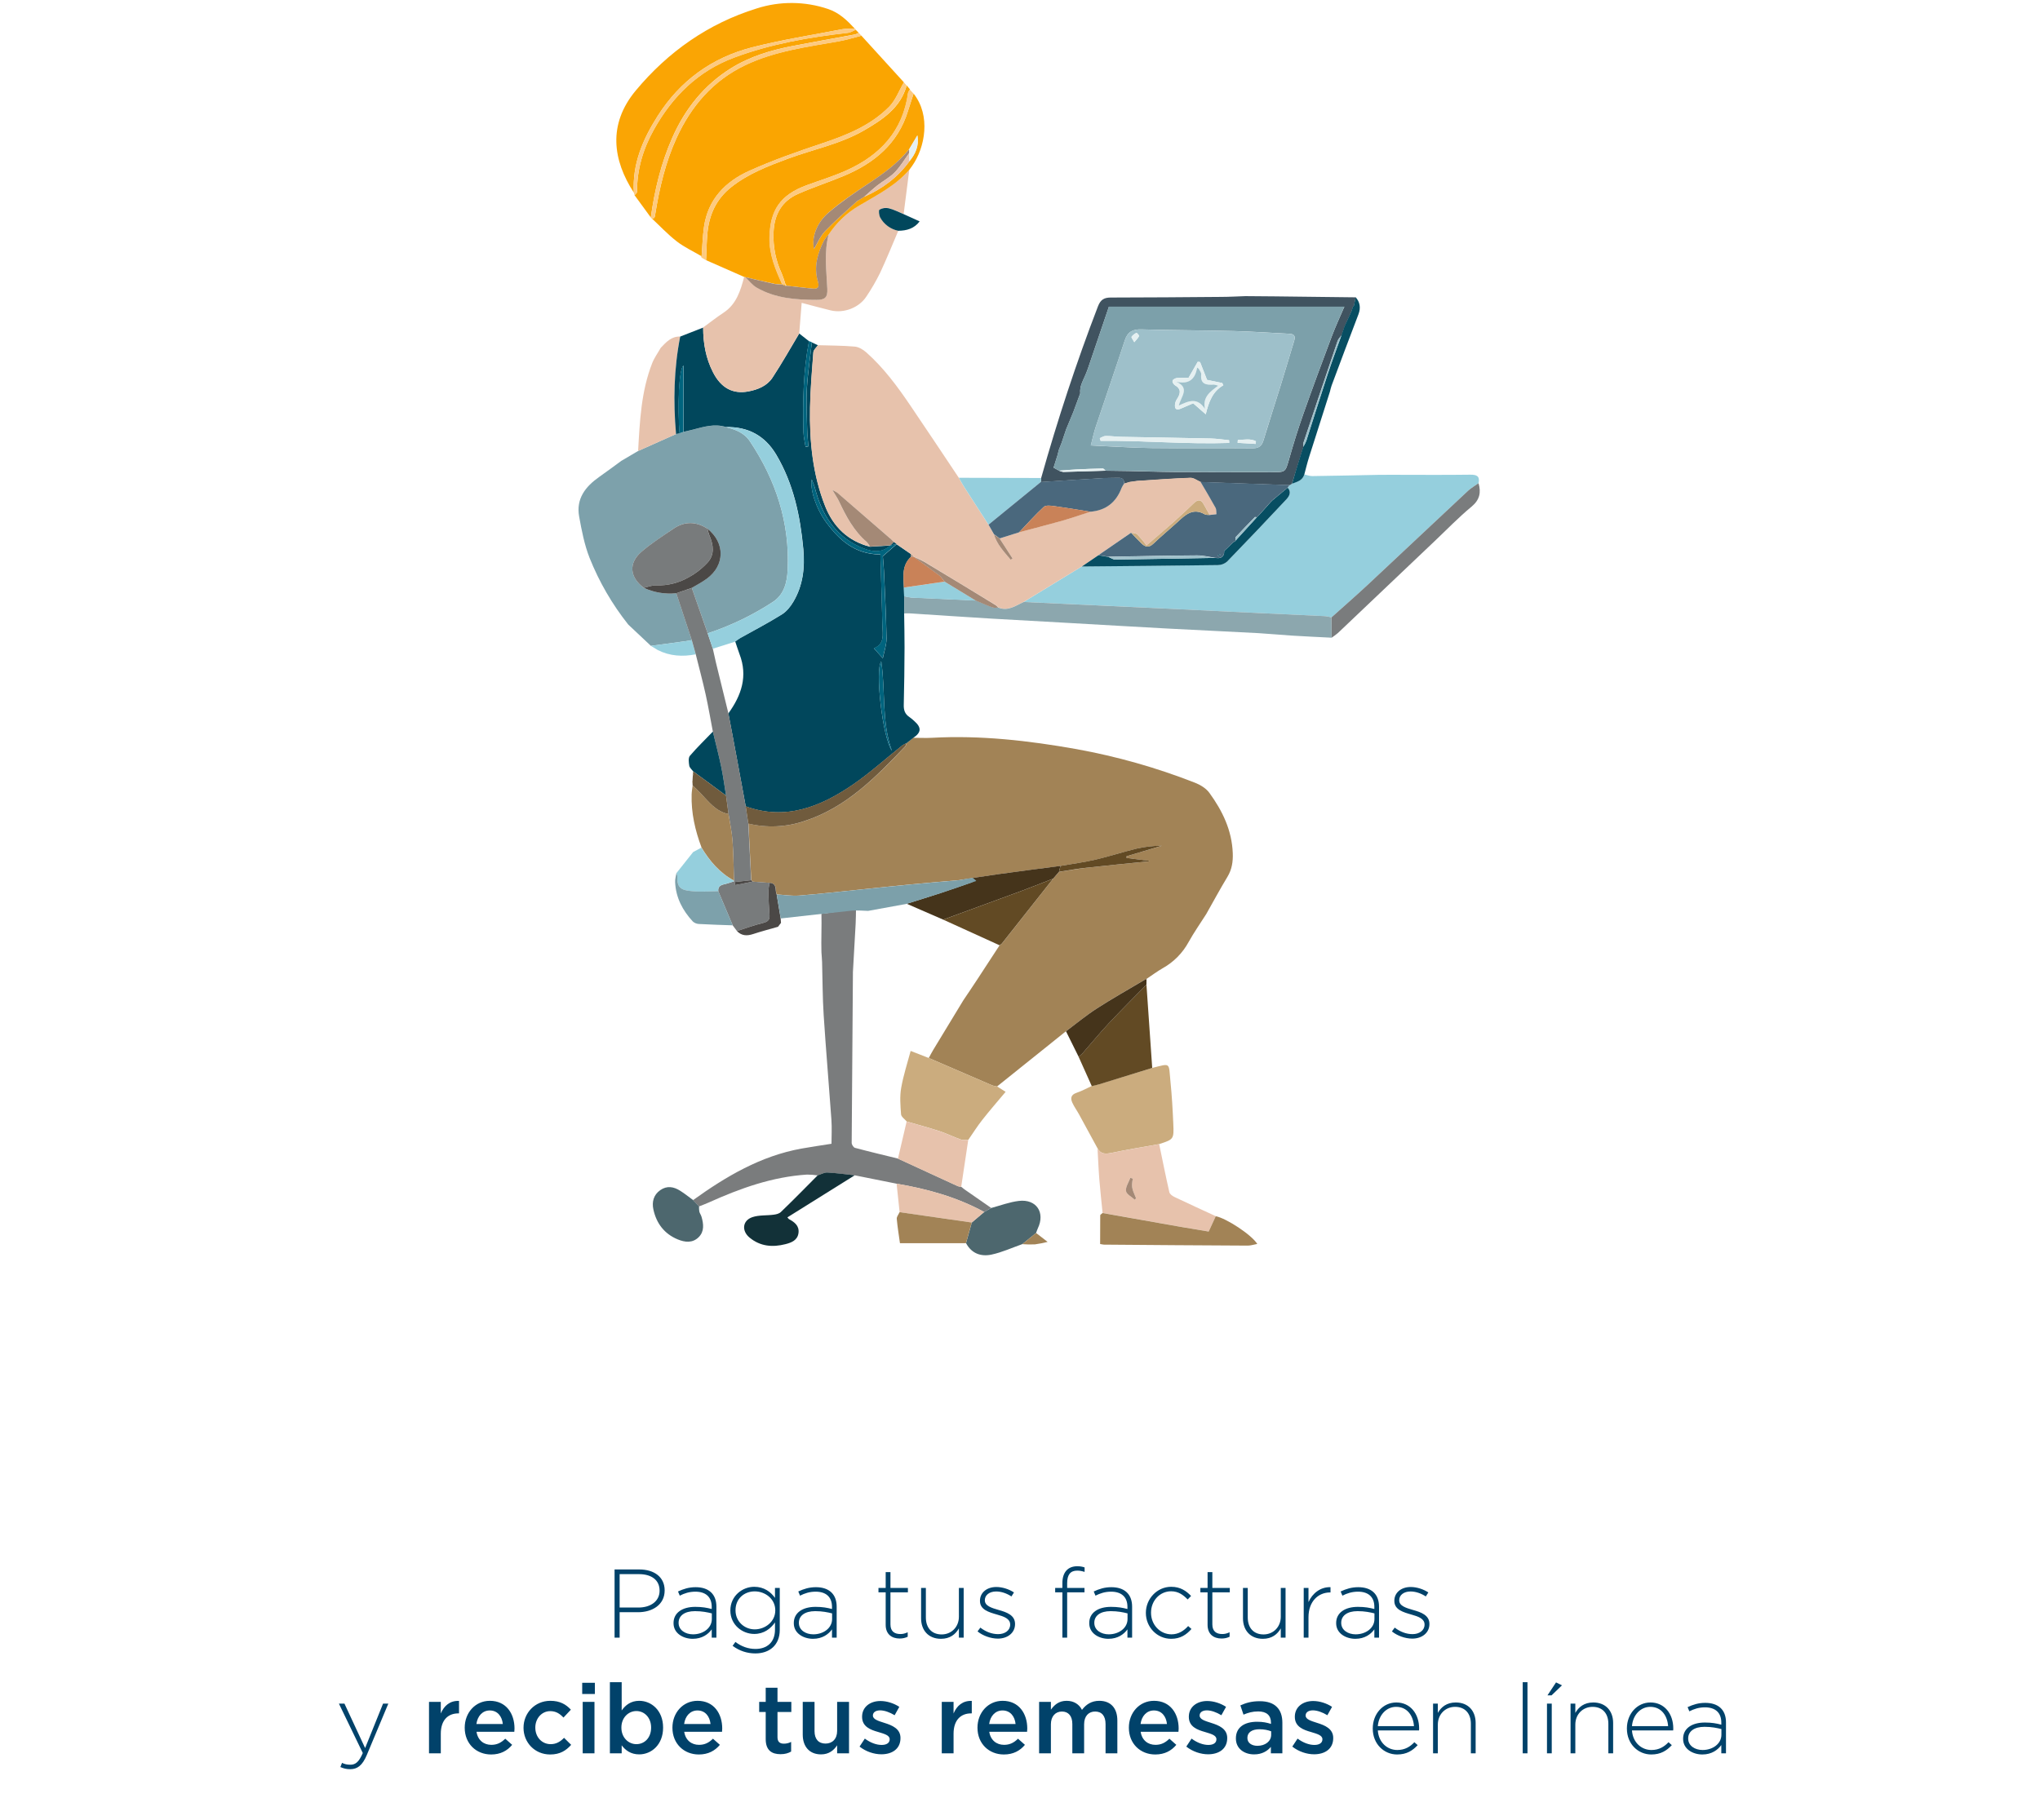 <svg width="335" height="299" viewBox="0 0 335 299" fill="none" xmlns="http://www.w3.org/2000/svg">
<path d="M149.966 121.191C150.983 121.191 152.022 121.246 153.045 121.191C161.033 120.75 168.911 121.655 176.755 123.046C183.402 124.249 189.918 126.095 196.209 128.561C197.104 128.909 198.064 129.488 198.616 130.259C200.751 133.195 202.301 136.396 202.44 140.145C202.49 141.536 202.307 142.789 201.575 144.01C200.355 146.026 199.244 148.094 198.085 150.141C197.114 151.668 196.069 153.157 195.192 154.732C194.214 156.534 192.745 158.023 190.957 159.026C190.03 159.554 189.161 160.207 188.268 160.803C188.158 160.842 188.052 160.889 187.951 160.944C185.339 162.5 182.682 163.995 180.127 165.638C178.362 166.778 176.737 168.136 175.042 169.395L163.733 178.462C163.468 178.429 163.208 178.372 162.956 178.291C159.475 176.8 155.997 175.298 152.521 173.789C152.752 173.35 152.984 172.904 153.239 172.477C154.89 169.747 156.542 167.026 158.192 164.314C158.94 163.2 159.697 162.091 160.429 160.968C161.67 159.079 162.899 157.181 164.141 155.285C164.274 155.21 164.398 155.118 164.51 155.014C167.323 151.459 170.132 147.903 172.937 144.345L173.911 143.219C175.465 142.987 177.015 142.698 178.575 142.523C181.95 142.147 185.331 141.827 188.709 141.486V141.402L185.001 140.922V140.658L190.807 138.925C189.421 138.931 188.042 139.087 186.692 139.388C184.419 139.936 182.192 140.676 179.918 141.207C178.018 141.648 176.076 141.903 174.153 142.238C170.813 142.68 167.471 143.105 164.137 143.568C161.912 143.874 159.695 144.234 157.476 144.573C154.76 144.805 152.045 145.037 149.339 145.297C146.819 145.529 144.297 145.81 141.776 146.066C138.266 146.422 134.757 146.825 131.238 147.106C130.017 147.199 128.797 146.99 127.562 146.919C127.231 146.251 127.709 145.088 126.403 145.025L123.618 144.821L123.372 144.583L122.908 135.284C125.945 136.014 129.128 135.873 132.09 134.877C139.006 132.639 143.859 127.631 148.68 122.585C148.78 122.426 148.849 122.251 148.884 122.066L149.966 121.191V121.191Z" fill="#A28356"/>
<path d="M228.415 77.989C232.752 77.989 237.088 78.034 241.433 77.972C242.536 77.958 243.04 78.223 242.808 79.364C242.221 79.787 241.578 80.145 241.053 80.635C235.561 85.773 230.083 90.942 224.577 96.08C222.634 97.892 220.635 99.638 218.649 101.414C218.316 101.32 217.976 101.253 217.632 101.21C212.604 100.968 207.574 100.732 202.541 100.502C199.356 100.354 196.168 100.199 192.981 100.038L178.118 99.343L168.098 98.879L177.658 93.041C185.097 92.974 192.539 92.917 199.98 92.809C200.544 92.805 201.089 92.604 201.516 92.236C204.791 88.863 208.031 85.456 211.237 82.016C211.715 81.502 212.122 80.818 211.469 80.088L211.78 79.667L212.187 79.435C213.001 79.126 213.896 78.927 214.199 77.934C214.632 78.027 215.065 78.208 215.496 78.202C219.115 78.156 222.73 78.074 226.348 77.999L228.415 77.989V77.989Z" fill="#95CFDD"/>
<path d="M103.173 102.595C100.533 99.274 98.391 95.582 96.818 91.64C95.97 89.48 95.519 87.138 95.104 84.842C94.575 81.929 96.131 79.936 98.383 78.349C99.603 77.486 100.824 76.591 102.028 75.704L104.788 74.077L111.016 71.295L111.578 71.171L112.223 70.955L113.671 70.607C115.485 70.143 117.286 69.541 119.183 70.162C120.737 70.536 122.2 71.065 123.14 72.481C127.411 78.876 129.714 85.869 129.344 93.613C129.25 95.635 128.782 97.665 126.915 98.875C123.587 101.052 119.991 102.785 116.216 104.034L113.6 96.564C114.413 96.066 115.29 95.624 116.063 95.059C119.061 92.86 119.09 89.142 116.155 86.831C114.324 85.643 112.459 85.578 110.642 86.815C108.826 88.052 106.981 89.221 105.327 90.643C103.173 92.498 103.411 94.831 105.724 96.56C107.39 97.331 109.233 97.636 111.057 97.443C111.905 100.012 112.756 102.581 113.608 105.152C113.238 105.213 112.867 105.282 112.495 105.333C110.626 105.588 108.755 105.84 106.885 106.086L103.173 102.595V102.595Z" fill="#7DA1AB"/>
<path d="M147.23 194.433L140.361 193.058C138.855 192.898 137.346 192.684 135.845 192.609C135.33 192.582 134.797 192.9 134.272 193.072C133.695 192.987 133.113 192.94 132.529 192.938C126.819 193.302 121.545 195.198 116.385 197.525C115.864 197.757 115.323 197.956 114.79 198.17C114.464 197.824 114.141 197.474 113.813 197.131C119.236 193.233 124.916 189.879 131.61 188.667C133.192 188.38 134.785 188.156 136.545 187.875C136.545 186.655 136.628 185.27 136.53 183.899C136.124 178.171 135.629 172.449 135.259 166.719C135.072 163.83 135.084 160.932 134.999 158.037C134.982 157.5 134.927 156.961 134.893 156.41C134.832 154.618 134.95 151.9 134.893 150.104C136.817 149.872 138.644 149.541 140.568 149.319C140.568 149.783 140.538 151.28 140.511 151.737C140.371 154.382 140.216 157.014 140.064 159.65C139.99 169.007 139.923 178.368 139.86 187.731C139.86 188.012 140.157 188.484 140.401 188.545C142.74 189.171 145.098 189.728 147.449 190.306L157.28 194.834C157.461 194.893 157.648 194.932 157.838 194.948H157.858L158.108 195.151L158.379 195.367L162.77 198.418L161.611 199.077C157.117 196.628 152.252 195.286 147.23 194.433V194.433Z" fill="#7A7C7D"/>
<path d="M212.165 79.455L211.776 79.695L197.165 79.181C196.602 78.949 196.03 78.485 195.475 78.503C192.572 78.605 189.678 78.829 186.769 79.01L185.508 79.187L184.601 79.461C184.625 78.792 184.332 78.465 183.636 78.493C182.941 78.522 182.174 78.493 181.448 78.528C177.943 78.731 174.436 78.965 170.929 79.187L170.97 78.534C173.659 68.992 176.737 59.582 180.3 50.329C180.728 49.22 181.307 48.879 182.387 48.874C188.419 48.86 194.448 48.826 200.479 48.769C201.827 48.769 203.176 48.687 204.525 48.643L209.368 48.683L222.636 48.84C222.537 49.318 222.433 49.796 222.333 50.264L222.154 50.435L222.173 50.418L221.941 51.13L220.781 53.681L220.317 55.083C220.086 55.394 219.774 55.676 219.656 56.024C217.767 61.584 215.897 67.159 214.048 72.751C214.014 72.966 214.014 73.188 214.048 73.404C213.969 73.636 213.89 73.868 213.816 74.099L212.889 77.102C212.645 77.881 212.403 78.666 212.165 79.455V79.455ZM173.907 73.827C173.824 74.142 173.742 74.457 173.661 74.775L173.671 74.75C173.454 75.448 173.234 76.129 173.016 76.815L173.926 77.319C174.145 77.421 174.381 77.49 174.621 77.523C176.928 77.466 179.237 77.391 181.537 77.319C182.827 77.338 184.114 77.35 185.402 77.374C187.869 77.423 190.339 77.515 192.806 77.529C198.178 77.559 203.546 77.553 208.918 77.564C211.127 77.564 211.072 77.564 211.691 75.413C212.386 72.972 213.135 70.532 213.981 68.133C215.492 63.839 217.073 59.572 218.674 55.319C219.302 53.64 220.065 52.011 220.761 50.386H182.099C181.041 53.5 180.064 56.415 179.064 59.336C178.801 60.103 178.557 60.878 178.234 61.618C177.817 62.582 177.274 63.498 177.394 64.608L176.206 67.83V67.812C175.817 68.74 175.429 69.673 175.044 70.613L175.057 70.597L174.349 72.704L174.361 72.682L173.897 73.861L173.907 73.827V73.827Z" fill="#405360"/>
<path d="M189.212 175.418C192.328 174.633 191.895 174.491 192.208 177.656C192.44 179.948 192.574 182.253 192.672 184.558C192.788 187.141 192.749 187.141 190.353 187.934C187.765 188.398 185.17 188.813 182.603 189.358C181.586 189.562 180.772 189.637 180.223 188.606C179.206 186.75 178.211 184.895 177.192 183.04C176.84 182.4 176.399 181.799 176.098 181.136C175.774 180.42 175.839 179.828 176.773 179.509C177.638 179.222 178.447 178.769 179.279 178.386C179.686 178.289 180.093 178.211 180.5 178.089C183.41 177.21 186.313 176.32 189.212 175.418V175.418Z" fill="#CBAC7E"/>
<path d="M152.533 173.793L162.97 178.294C163.222 178.378 163.482 178.435 163.747 178.465L165.138 179.344C163.857 180.876 162.549 182.373 161.322 183.935C160.494 184.985 159.78 186.124 159.016 187.222C158.609 187.222 158.18 187.32 157.826 187.192C156.632 186.771 155.484 186.203 154.284 185.8C152.504 185.219 150.694 184.739 148.896 184.216C148.57 183.823 147.999 183.449 147.968 183.036C147.859 181.596 147.736 180.107 147.989 178.697C148.345 176.647 149.006 174.647 149.543 172.627L152.533 173.793V173.793Z" fill="#CBAC7E"/>
<path d="M180.229 188.612C180.78 189.643 181.598 189.578 182.609 189.364C185.176 188.821 187.772 188.406 190.357 187.94C190.902 190.573 191.427 193.209 192.023 195.825C192.094 196.142 192.523 196.451 192.859 196.614C195.111 197.688 197.381 198.723 199.647 199.769L198.485 202.287C196.935 202.027 195.347 201.772 193.762 201.494C189.531 200.749 185.298 199.999 181.063 199.244C180.884 197.413 180.673 195.583 180.528 193.752C180.394 192.064 180.329 190.33 180.229 188.612V188.612ZM186.026 193.63L185.63 193.449C185.361 194.181 184.816 194.948 184.912 195.633C184.983 196.166 185.839 196.594 186.354 197.057L186.557 196.815C185.819 195.121 185.774 194.856 186.014 193.622L186.026 193.63V193.63Z" fill="#E7C2AC"/>
<path d="M189.212 175.418L180.508 178.107C180.101 178.231 179.694 178.311 179.287 178.404L177.123 173.581C177.339 173.421 177.542 173.246 177.733 173.057C179.175 171.411 180.561 169.709 182.056 168.11C184.09 165.945 186.191 163.858 188.266 161.739L189.212 175.418V175.418Z" fill="#624A24"/>
<path d="M181.063 199.252C185.296 200.005 189.529 200.755 193.762 201.502C195.345 201.78 196.933 202.037 198.485 202.295L199.645 199.777C201.374 200.1 205.534 202.828 206.463 204.329C205.9 204.431 205.395 204.606 204.891 204.604C197.007 204.565 189.122 204.512 181.236 204.443C181.041 204.423 180.85 204.39 180.658 204.345C180.658 202.769 180.658 201.197 180.675 199.626C180.693 199.504 180.933 199.376 181.063 199.252V199.252Z" fill="#A28356"/>
<path d="M111.017 71.293L104.788 74.077C105.065 69.183 105.285 64.273 107.107 59.635C107.455 58.752 108.037 57.965 108.501 57.135C109.389 56.208 110.244 55.233 111.69 55.28C110.663 60.575 110.539 65.924 111.017 71.293Z" fill="#E7C2AC"/>
<path d="M161.621 199.081C162.006 198.859 162.392 198.64 162.781 198.422C164.29 198.015 165.783 197.446 167.317 197.263C170.197 196.925 171.676 199.173 170.423 201.782C170.319 202.024 170.225 202.273 170.146 202.525L167.89 204.356C166.204 204.947 164.554 205.712 162.823 206.08C161.092 206.449 159.544 205.906 158.635 204.195C158.954 203.066 159.274 201.935 159.589 200.802L161.621 199.081V199.081Z" fill="#4D676E"/>
<path d="M148.884 184.222C150.682 184.747 152.492 185.227 154.272 185.809C155.474 186.203 156.619 186.771 157.813 187.2C158.167 187.328 158.605 187.229 159.003 187.231L157.844 194.96C157.655 194.946 157.467 194.907 157.286 194.846C154.003 193.341 150.726 191.834 147.456 190.324L148.884 184.222V184.222Z" fill="#E7C2AC"/>
<path d="M218.641 101.42C220.62 99.644 222.626 97.9 224.571 96.086C230.063 90.948 235.555 85.779 241.047 80.643C241.572 80.153 242.206 79.793 242.802 79.372C243.238 80.897 242.996 82.102 241.657 83.218C239.523 84.984 237.591 86.992 235.581 88.895C230.303 93.914 225.022 98.93 219.74 103.948C219.396 104.243 219.032 104.513 218.653 104.762C218.653 103.645 218.647 102.532 218.641 101.42Z" fill="#7A7C7D"/>
<path d="M134.275 193.062C134.8 192.901 135.332 192.582 135.847 192.598C137.358 192.676 138.864 192.889 140.363 193.05L129.301 199.966C129.373 200.061 129.45 200.153 129.533 200.238C130.461 200.737 131.281 201.337 131.124 202.535C130.967 203.733 129.964 204.117 128.984 204.366C126.869 204.905 124.857 204.75 123.085 203.283C121.759 202.181 121.911 200.489 123.549 199.931C124.639 199.561 125.892 199.685 127.064 199.524C127.471 199.474 127.949 199.358 128.223 199.091C130.272 197.126 132.267 195.078 134.275 193.062V193.062Z" fill="#123138"/>
<path d="M113.815 197.122C114.143 197.466 114.466 197.818 114.792 198.16C114.78 198.444 114.794 198.729 114.839 199.01C114.91 199.303 115.111 199.563 115.197 199.856C115.542 201.044 115.689 202.27 114.733 203.22C113.732 204.215 112.477 204.077 111.275 203.576C109.08 202.659 107.795 200.95 107.298 198.672C107.024 197.425 107.327 196.264 108.423 195.495C109.519 194.726 110.63 194.921 111.678 195.584C112.426 196.046 113.104 196.603 113.815 197.122V197.122Z" fill="#4D676E"/>
<path d="M123.596 144.813L126.378 145.017C126.27 145.495 126.201 145.983 126.175 146.473C126.199 147.732 126.268 148.991 126.364 150.248C126.425 151.029 126.161 151.387 125.347 151.587C123.882 151.945 122.461 152.474 121.021 152.933C120.791 152.624 120.559 152.315 120.325 152.006L117.953 146.394C117.876 145.674 118.283 145.393 118.919 145.255C119.46 145.137 119.985 144.939 120.518 144.777L120.63 144.888C120.667 145.061 120.73 145.387 120.734 145.387C121.692 145.214 122.642 145.008 123.596 144.813V144.813Z" fill="#787B7C"/>
<path d="M161.621 199.081L159.587 200.812L147.73 199.11L147.236 194.431C152.252 195.285 157.118 196.628 161.621 199.081Z" fill="#E7C2AC"/>
<path d="M147.724 199.11L159.581 200.812C159.262 201.943 158.942 203.074 158.625 204.205H147.787C147.596 202.838 147.38 201.524 147.262 200.202C147.236 199.854 147.561 199.484 147.724 199.11Z" fill="#A28356"/>
<path d="M188.264 161.739C186.189 163.859 184.094 165.941 182.06 168.11C180.565 169.709 179.179 171.411 177.737 173.057C177.546 173.246 177.343 173.421 177.127 173.582L175.052 169.399C176.739 168.14 178.364 166.782 180.138 165.642C182.688 163.995 185.349 162.506 187.963 160.95C188.064 160.895 188.17 160.848 188.278 160.807C188.268 161.123 188.264 161.43 188.264 161.739V161.739Z" fill="#45341B"/>
<path d="M120.51 144.768C119.977 144.931 119.454 145.129 118.913 145.246C118.274 145.387 117.87 145.668 117.945 146.388C116.553 146.402 115.162 146.528 113.795 146.402C112.168 146.251 111.084 146.056 111.242 143.961C111.216 143.778 111.155 143.601 111.061 143.442L113.824 139.962L115.178 139.23C116.531 141.467 118.193 143.404 120.514 144.655C120.506 144.691 120.504 144.73 120.51 144.768V144.768Z" fill="#95CFDD"/>
<path d="M111.07 143.434C111.163 143.593 111.224 143.77 111.251 143.953C111.084 146.056 112.166 146.251 113.803 146.394C115.176 146.52 116.57 146.394 117.953 146.379L120.323 151.996C118.466 151.928 116.633 151.88 114.79 151.774C114.414 151.762 114.054 151.617 113.773 151.367C112.087 149.542 110.976 147.431 110.866 144.896C110.834 144.412 111.002 143.92 111.07 143.434V143.434Z" fill="#7DA1AB"/>
<path d="M218.397 64.324C217.252 67.908 216.101 71.49 214.972 75.08C214.671 76.028 214.439 76.996 214.184 77.956C213.883 78.949 212.986 79.148 212.173 79.457C212.407 78.664 212.639 77.871 212.868 77.08L213.792 74.079C213.867 73.847 213.946 73.615 214.024 73.384C214.213 73.068 214.378 72.739 214.514 72.399C215.673 68.784 216.8 65.158 217.994 61.547C218.71 59.371 219.522 57.223 220.291 55.054L220.755 53.663L221.928 51.112C222.006 50.88 222.083 50.648 222.16 50.4L222.142 50.416L222.321 50.246C222.425 49.768 222.524 49.292 222.624 48.822C223.34 49.656 223.474 50.557 223.088 51.604C221.593 55.49 220.138 59.407 218.674 63.321C218.564 63.65 218.472 63.984 218.397 64.324Z" fill="#074E62"/>
<path d="M128.252 151.593L127.761 152.233C126.394 152.626 125.015 152.986 123.665 153.43C122.664 153.757 121.783 153.731 121.02 152.937C122.46 152.473 123.882 151.949 125.347 151.591C126.16 151.387 126.425 151.033 126.364 150.252C126.268 148.995 126.199 147.736 126.175 146.477C126.201 145.987 126.27 145.501 126.378 145.021C127.69 145.082 127.214 146.241 127.538 146.914C127.755 148.228 127.975 149.542 128.197 150.856L128.252 151.593Z" fill="#4B4846"/>
<path d="M114.249 107.481C112.101 107.9 110.016 107.78 108.029 106.786L106.869 106.09L112.479 105.335C112.851 105.285 113.222 105.215 113.592 105.154C113.816 105.927 114.035 106.702 114.249 107.481V107.481Z" fill="#95CFDD"/>
<path d="M167.88 204.368L170.138 202.527L172.036 203.995C171.348 204.17 170.651 204.305 169.947 204.402C169.257 204.431 168.568 204.419 167.88 204.368Z" fill="#A28356"/>
<path d="M158.112 195.159L157.862 194.956L158.112 195.159Z" fill="#E7C2AC"/>
<path d="M158.381 195.371L158.11 195.156L158.381 195.371Z" fill="#E7C2AC"/>
<path d="M111.017 71.293C110.539 65.924 110.663 60.575 111.698 55.286L115.469 53.809C115.469 56.385 115.901 58.86 117.097 61.177C118.398 63.713 120.329 64.793 122.916 64.297C124.46 64.002 125.955 63.392 126.84 62.06C128.4 59.694 129.791 57.214 131.246 54.782L132.853 56.047C131.901 60.984 131.813 65.975 131.942 70.975C131.962 71.789 132.173 72.602 132.287 73.394L132.751 73.325C132.678 72.368 132.562 71.415 132.548 70.459C132.499 68.221 132.377 65.984 132.507 63.772C132.653 61.254 133.044 58.75 133.321 56.246L134.323 56.71C134.061 57.096 133.599 57.469 133.571 57.871C133.339 60.886 133.083 63.923 133.026 66.956C132.92 72.493 133.457 77.975 135.515 83.17C136.852 86.54 139.258 88.883 142.861 89.811L146.245 89.593C144.594 91.088 142.765 90.549 141.117 89.797C136.982 87.889 134.895 84.347 133.807 80.09C133.713 79.732 133.542 79.394 133.296 78.745C133.005 80.489 134.041 83.615 135.725 85.877C137.865 88.753 140.432 91.066 144.575 91.082C144.691 95.053 144.824 98.924 144.911 102.797C144.946 104.221 145.318 105.811 143.505 106.493L144.976 108.132C145.208 106.987 145.586 105.937 145.586 104.878C145.525 101.188 145.328 97.502 145.165 93.814C145.123 92.866 145.019 91.922 144.974 91.373L147.242 89.4L149.583 91.013V91.487C148.058 92.911 148.363 94.742 148.434 96.54C148.448 97.018 148.461 97.492 148.475 97.964V100.811C148.497 102.654 148.548 104.499 148.54 106.342C148.521 109.497 148.495 112.648 148.412 115.803C148.389 116.659 148.615 117.292 149.319 117.766C149.6 117.965 149.868 118.185 150.12 118.421C151.355 119.509 151.31 120.304 149.97 121.203L148.863 122.078C148.621 122.182 148.387 122.308 148.168 122.452C145.46 124.608 142.879 126.956 140.031 128.904C134.72 132.531 129.035 134.834 122.458 132.458L121.053 124.853C120.589 122.302 120.091 119.739 119.609 117.184C121.755 114.224 122.837 111.071 121.439 107.443C121.175 106.761 120.976 106.051 120.73 105.356C120.996 105.15 121.273 104.959 121.557 104.782C123.854 103.521 126.183 102.3 128.406 100.917C129.179 100.435 129.83 99.617 130.3 98.816C131.856 96.172 132.196 93.281 131.927 90.224C131.421 84.748 130.316 79.474 127.477 74.683C125.62 71.555 122.837 70.064 119.21 70.147C117.31 69.537 115.5 70.129 113.698 70.593C113.216 70.717 112.729 70.825 112.247 70.939V60.038C111.466 60.674 111.263 66.954 111.603 71.17L111.017 71.293V71.293ZM146.463 123.323C144.74 118.592 145.446 113.582 144.714 108.645C143.676 109.963 144.895 121.075 146.463 123.323Z" fill="#01475C"/>
<path d="M149.571 90.991L147.23 89.38L146.788 89.036C146.668 88.894 146.54 88.757 146.404 88.629C143.436 86.052 140.464 83.485 137.491 80.924C137.23 80.757 136.958 80.609 136.677 80.478C137.141 81.266 137.491 81.758 137.743 82.293C138.921 84.781 140.184 87.201 142.332 89.03C142.535 89.256 142.708 89.506 142.844 89.776C139.242 88.849 136.836 86.522 135.503 83.157C133.445 77.962 132.908 72.489 133.013 66.944C133.07 63.913 133.321 60.884 133.559 57.859C133.587 57.452 134.049 57.08 134.311 56.7C136.333 56.763 138.363 56.757 140.373 56.932C141.03 56.991 141.74 57.426 142.254 57.88C145.131 60.432 147.395 63.508 149.534 66.671C152.197 70.591 154.815 74.541 157.447 78.475C157.734 78.975 158.002 79.492 158.314 79.974C159.644 82.049 160.978 84.118 162.317 86.178L163.212 87.761C163.706 89.449 164.896 90.639 165.96 91.918L166.271 91.715C165.567 90.631 164.861 89.54 164.154 88.446L167.359 87.429C169.696 86.803 172.038 86.209 174.369 85.541C175.947 85.09 177.501 84.545 179.068 84.04C181.618 83.837 183.294 82.5 184.189 80.127C184.303 79.882 184.44 79.651 184.596 79.431L185.504 79.156L186.765 78.981C189.665 78.8 192.562 78.575 195.471 78.473C196.026 78.453 196.598 78.91 197.161 79.15C197.987 80.56 198.831 81.961 199.62 83.393C199.781 83.684 199.724 84.089 199.767 84.451L198.654 84.577C198.329 83.996 197.999 83.418 197.68 82.83C197.216 81.988 196.707 82.004 196.052 82.647C194.926 83.741 193.772 84.811 192.594 85.859C191.258 87.049 189.887 88.198 188.292 89.571C187.822 88.942 187.314 88.342 186.773 87.775C186.541 87.559 186.1 87.572 185.756 87.49L180.394 91.172L177.668 93.029L168.108 98.865C166.794 99.475 165.557 100.421 163.962 99.794C163.84 99.65 163.704 99.518 163.556 99.402C159.64 97.016 155.72 94.636 151.792 92.262C151.225 91.957 150.641 91.68 150.045 91.434L149.571 90.991V90.991Z" fill="#E7C2AC"/>
<path d="M141.451 5.857L148.436 13.526C147.645 14.879 147.081 16.459 146.022 17.537C142.971 20.629 139.028 22.216 134.96 23.566C130.943 24.907 126.936 26.316 123.071 28.051C119.129 29.819 116.255 32.73 115.61 37.264C115.378 38.861 115.341 40.484 115.215 42.097C113.852 41.283 112.388 40.622 111.147 39.656C109.648 38.497 108.332 37.083 106.938 35.781C107.514 36.013 107.52 35.665 107.593 35.228C108.289 30.916 109.265 26.701 111.092 22.689C113.494 17.419 117.093 13.243 122.341 10.715C127.186 8.386 132.511 7.7 137.739 6.773C138.99 6.561 140.225 6.166 141.451 5.857V5.857Z" fill="#FAA501"/>
<path d="M131.246 54.764C129.785 57.205 128.398 59.676 126.84 62.042C125.957 63.382 124.46 63.992 122.916 64.279C120.331 64.775 118.398 63.695 117.097 61.159C115.907 58.84 115.469 56.367 115.469 53.791C116.578 52.978 117.654 52.129 118.799 51.377C120.941 49.973 121.6 47.75 122.206 45.478H122.304L122.395 45.513C123.016 46.096 123.555 46.825 124.273 47.237C127.312 48.989 130.684 49.253 134.098 49.241C135.489 49.241 135.928 48.834 135.859 47.447C135.725 44.457 135.298 41.467 136.081 38.497C137.373 36.534 139.11 34.901 141.148 33.731C144.044 32.016 147.065 30.476 149.321 27.887L148.393 35.149C147.58 34.817 146.792 34.4 145.952 34.189C145.438 34.077 144.901 34.16 144.445 34.42C144.274 34.528 144.37 35.348 144.573 35.728C144.878 36.282 145.299 36.762 145.808 37.136C146.316 37.51 146.9 37.769 147.521 37.895C146.524 40.214 145.582 42.573 144.506 44.866C143.855 46.176 143.121 47.443 142.307 48.657C141.109 50.539 138.583 51.515 136.384 50.978C134.895 50.618 133.418 50.207 131.647 49.745C131.498 51.456 131.372 53.11 131.246 54.764V54.764Z" fill="#E7C2AC"/>
<path d="M122.393 45.522L122.304 45.49H122.206L115.951 42.736C116.014 41.312 116.033 39.888 116.155 38.478C116.411 35.352 117.579 32.705 120.123 30.7C122.906 28.513 126.128 27.276 129.401 26.062C133.575 24.512 138.028 23.658 141.941 21.384C144.992 19.614 147.865 17.7 148.898 14.039L149.443 14.691C149.309 14.856 149.205 15.043 149.136 15.245C148.282 21.526 144.525 25.523 138.965 28.011C136.856 28.953 134.627 29.638 132.456 30.433C128.142 32.026 126.451 34.528 126.384 39.086C126.342 41.869 127.375 44.282 128.471 46.714C128.052 46.716 127.633 46.688 127.22 46.625C125.587 46.281 123.99 45.891 122.393 45.522V45.522Z" fill="#FAA501"/>
<path d="M104.09 31.65C100.632 26.323 99.774 20.44 104.402 14.873C109.713 8.498 116.311 3.86 124.248 1.392C128.071 0.162 132.188 0.192 135.991 1.48C137.846 2.108 139.138 3.372 140.397 4.734C139.702 4.751 138.99 4.669 138.31 4.8C133.361 5.754 128.37 6.537 123.494 7.78C116.903 9.474 111.684 13.257 107.988 19.075C105.535 22.927 103.812 26.963 104.09 31.65Z" fill="#FAA504"/>
<path d="M149.311 27.905C147.055 30.507 144.034 32.034 141.138 33.749C139.108 34.921 137.379 36.55 136.089 38.509C135.804 38.816 135.55 39.148 135.326 39.502C134.24 41.648 133.607 43.877 134.328 46.283C134.572 47.097 134.356 47.493 133.494 47.41C132.045 47.268 130.603 47.093 129.157 46.932L128.97 46.656C128.801 46.068 128.602 45.49 128.372 44.922C127.389 42.823 126.927 40.517 127.027 38.2C127.133 35.269 128.349 33.047 131.04 31.855C133.534 30.751 136.142 29.915 138.658 28.853C143.615 26.762 147.48 23.554 149.118 18.18C149.406 17.238 149.728 16.309 150.025 15.375C152.889 18.99 151.921 24.215 149.793 27.248C149.634 27.472 149.473 27.687 149.311 27.905ZM141.905 32.327C144.874 31.015 147.413 29.152 149.325 26.497C150.328 25.287 150.952 23.961 150.647 22.238L149.323 24.476C147.439 26.819 145.051 28.544 142.56 30.181C140.322 31.664 138.07 33.175 136.05 34.929C134.031 36.682 133.266 39.084 133.677 40.899C134.262 39.927 134.694 38.812 135.473 38C137.137 36.261 138.973 34.683 140.741 33.041L141.905 32.327V32.327Z" fill="#FAA504"/>
<path d="M106.875 35.724L104.204 32.063C104.349 31.88 104.611 31.695 104.611 31.507C104.589 27.83 105.604 24.449 107.394 21.251C110.445 15.808 114.652 11.655 120.559 9.454C126.588 7.202 132.881 6.109 139.256 5.385C139.687 5.337 140.092 5.054 140.507 4.883L141.022 5.393C140.828 5.503 140.625 5.593 140.411 5.658C137.047 6.286 133.685 6.878 130.312 7.525C126.691 8.209 123.179 9.252 120.03 11.217C115.624 13.971 112.522 17.844 110.408 22.608C108.553 26.819 107.5 31.202 106.875 35.724V35.724Z" fill="#FAA504"/>
<path d="M162.329 86.182C160.993 84.116 159.658 82.047 158.326 79.978C158.015 79.494 157.746 78.98 157.457 78.479L170.964 78.516L170.923 79.169L162.329 86.182V86.182Z" fill="#95CFDD"/>
<path d="M106.875 35.724C107.5 31.202 108.553 26.819 110.417 22.612C112.532 17.851 115.622 13.977 120.046 11.221C123.197 9.256 126.708 8.207 130.328 7.529C133.693 6.891 137.053 6.291 140.428 5.672C140.641 5.609 140.847 5.52 141.038 5.408L141.465 5.872C140.226 6.189 139.004 6.582 137.753 6.801C132.519 7.729 127.202 8.408 122.357 10.743C117.097 13.247 113.498 17.423 111.09 22.696C109.259 26.699 108.279 30.924 107.589 35.234C107.518 35.673 107.51 36.017 106.936 35.789L106.881 35.777L106.875 35.724Z" fill="#FDCA80"/>
<path d="M148.877 14.045C147.838 17.706 144.958 19.612 141.919 21.39C138.007 23.67 133.579 24.524 129.378 26.068C126.124 27.289 122.9 28.509 120.115 30.708C117.562 32.714 116.403 35.36 116.147 38.486C116.031 39.9 116.012 41.324 115.943 42.744L115.215 42.317V42.099C115.339 40.488 115.384 38.865 115.61 37.266C116.24 32.728 119.112 29.817 123.056 28.049C126.921 26.314 130.93 24.905 134.946 23.56C139.014 22.195 142.954 20.619 146.009 17.529C147.075 16.451 147.637 14.868 148.43 13.518L148.877 14.045V14.045Z" fill="#FDCA80"/>
<path d="M140.509 4.901C140.102 5.072 139.695 5.365 139.258 5.403C132.883 6.124 126.59 7.216 120.559 9.472C114.66 11.679 110.441 15.832 107.396 21.27C105.608 24.465 104.595 27.848 104.613 31.526C104.613 31.711 104.347 31.896 104.206 32.081C104.166 31.938 104.129 31.8 104.092 31.66C103.816 26.961 105.539 22.925 107.992 19.064C111.688 13.247 116.907 9.464 123.512 7.779C128.382 6.536 133.38 5.745 138.329 4.799C139.002 4.669 139.72 4.751 140.416 4.734C140.436 4.734 140.454 4.738 140.47 4.748C140.489 4.757 140.503 4.771 140.511 4.789C140.521 4.805 140.527 4.824 140.527 4.842C140.527 4.862 140.521 4.883 140.509 4.901V4.901Z" fill="#FDCA80"/>
<path d="M150.025 15.379C149.722 16.306 149.414 17.234 149.117 18.186C147.48 23.554 143.615 26.766 138.658 28.853C136.144 29.917 133.534 30.751 131.04 31.855C128.359 33.047 127.139 35.268 127.027 38.2C126.923 40.516 127.379 42.823 128.359 44.926C128.589 45.494 128.791 46.074 128.957 46.663L128.89 46.729L128.427 46.712V46.727C127.33 44.286 126.295 41.871 126.34 39.099C126.407 34.54 128.097 32.038 132.411 30.446C134.584 29.642 136.817 28.965 138.921 28.023C144.488 25.535 148.245 21.53 149.091 15.267C149.16 15.066 149.264 14.879 149.4 14.716L150.025 15.379Z" fill="#FDCA80"/>
<path d="M147.502 37.907C146.884 37.781 146.3 37.522 145.792 37.15C145.283 36.778 144.86 36.298 144.555 35.747C144.351 35.372 144.256 34.547 144.427 34.439C144.882 34.178 145.419 34.095 145.934 34.207C146.776 34.41 147.561 34.835 148.375 35.167L151.019 36.365C150.124 37.557 148.883 37.893 147.502 37.907Z" fill="#01475C"/>
<path d="M133.323 56.22C133.038 58.732 132.645 61.236 132.499 63.746C132.369 65.965 132.499 68.203 132.542 70.432C132.562 71.388 132.678 72.342 132.745 73.298L132.281 73.367C132.161 72.564 131.958 71.758 131.936 70.949C131.809 65.949 131.895 60.957 132.847 56.02L133.323 56.22Z" fill="#00647E"/>
<path d="M115.207 42.064V42.31C115.178 42.26 115.156 42.205 115.142 42.148C115.156 42.115 115.178 42.087 115.207 42.064V42.064Z" fill="#FAA501"/>
<path d="M163.956 99.809C165.547 100.441 166.788 99.489 168.102 98.881L178.124 99.345L192.975 100.037C196.162 100.187 199.348 100.348 202.535 100.5L217.626 101.208C217.97 101.249 218.31 101.318 218.643 101.412C218.643 102.52 218.649 103.633 218.664 104.748C216.495 104.634 214.325 104.544 212.169 104.406C210.314 104.292 208.483 104.107 206.64 103.999C201.677 103.735 196.71 103.511 191.746 103.246C186.36 102.958 180.976 102.636 175.589 102.331C171.36 102.099 167.13 101.861 162.897 101.619C158.363 101.344 153.829 101.037 149.295 100.748C149.026 100.732 148.753 100.761 148.481 100.771V97.923C148.888 98.029 149.301 98.106 149.718 98.155C153.233 98.326 156.75 98.476 160.264 98.635C161.161 99.011 162.048 99.412 162.962 99.744C163.244 99.874 163.611 99.799 163.956 99.809V99.809Z" fill="#8CA7AE"/>
<path d="M119.625 117.21C120.107 119.761 120.595 122.312 121.069 124.879L122.461 132.448L122.888 135.295C123.042 138.389 123.197 141.489 123.352 144.595L120.63 144.88L120.518 144.768C120.514 144.726 120.52 144.683 120.536 144.642C120.463 142.464 120.451 140.281 120.29 138.109C120.182 136.636 119.859 135.182 119.635 133.715C119.499 132.704 119.365 131.691 119.228 130.68C118.968 129.097 118.765 127.505 118.433 125.934C118.026 124.002 117.524 122.094 117.062 120.174C116.672 118.14 116.33 116.106 115.88 114.072C115.388 111.858 114.8 109.664 114.253 107.471C114.035 106.698 113.82 105.925 113.602 105.15C112.754 102.581 111.904 100.012 111.051 97.445L113.604 96.578C114.477 99.07 115.349 101.562 116.218 104.052L117.06 106.57C117.227 107.322 117.385 108.075 117.564 108.822C118.252 111.614 118.94 114.411 119.625 117.21V117.21Z" fill="#787B7C"/>
<path d="M159.646 144.906C157.923 145.502 156.206 146.117 154.473 146.684C152.618 147.295 150.763 147.862 148.892 148.45L154.888 151.06C159.089 149.52 163.291 147.99 167.488 146.438C169.318 145.761 171.12 145.033 172.939 144.329L173.911 143.202C173.991 142.878 174.066 142.557 174.143 142.234C170.803 142.675 167.461 143.1 164.127 143.564C161.902 143.869 159.685 144.229 157.466 144.567L159.685 144.229L159.646 144.906V144.906Z" fill="#45341B"/>
<path d="M154.888 151.06C159.089 149.52 163.291 147.991 167.487 146.439C169.318 145.761 171.12 145.033 172.939 144.329C170.128 147.889 167.319 151.445 164.51 154.998C164.398 155.102 164.274 155.193 164.139 155.269L154.888 151.06Z" fill="#624A24"/>
<path d="M122.884 135.287L122.457 132.44C129.031 134.816 134.718 132.513 140.029 128.886C142.877 126.937 145.458 124.59 148.166 122.434C148.385 122.29 148.619 122.163 148.861 122.06C148.827 122.245 148.758 122.42 148.658 122.58C143.835 127.631 138.99 132.645 132.068 134.873C129.106 135.873 125.923 136.016 122.884 135.287V135.287Z" fill="#705B3D"/>
<path d="M173.911 143.202C173.991 142.879 174.066 142.557 174.143 142.234C176.065 141.898 178.008 141.642 179.906 141.202C182.182 140.672 184.407 139.931 186.681 139.384C188.032 139.081 189.411 138.926 190.794 138.92L184.997 140.653V140.922L188.707 141.398V141.481C185.331 141.825 181.95 142.142 178.575 142.519C177.013 142.679 175.478 142.956 173.911 143.202V143.202Z" fill="#624A24"/>
<path d="M120.63 144.881L123.352 144.584L123.583 144.818C122.633 145.021 121.682 145.208 120.736 145.383C120.711 145.214 120.675 145.045 120.63 144.881V144.881Z" fill="#4B4846"/>
<path d="M180.384 91.188L185.746 87.504C186.303 88.084 186.846 88.678 187.42 89.237C188.046 89.847 188.64 90.033 189.405 89.302C190.674 88.082 192.049 86.959 193.349 85.761C194.649 84.563 195.892 83.357 197.849 84.484C198.064 84.606 198.377 84.557 198.644 84.589L199.757 84.465C199.714 84.107 199.771 83.696 199.61 83.407C198.821 81.974 197.983 80.572 197.153 79.162L211.758 79.677L211.453 80.102L208.92 82.189C208.843 82.27 208.764 82.35 208.688 82.421L206.833 84.508L206.601 84.74L206.369 84.972C206.27 84.956 206.117 84.886 206.079 84.925C205.019 86.009 203.963 87.093 202.936 88.202C202.83 88.316 202.901 88.593 202.889 88.792L202.867 88.881L202.775 88.906L202.427 89.138L202.198 89.368L201.966 89.599L201.5 90.069L201.036 90.476C201.054 91.526 200.452 91.766 199.549 91.621C198.546 91.481 197.539 91.214 196.535 91.229C191.695 91.261 186.856 91.367 182.019 91.448L180.384 91.188V91.188ZM200.408 91.149L200.34 91.021L199.978 91.225L200.043 91.347L200.408 91.149Z" fill="#4A687D"/>
<path d="M199.553 91.64C200.456 91.786 201.059 91.546 201.04 90.496L201.504 90.075L201.968 89.612L202.2 89.38L202.432 89.148L202.779 88.916L202.871 88.891L202.893 88.802L206.38 84.984L206.612 84.752L206.844 84.52L208.707 82.431C208.786 82.35 208.865 82.27 208.939 82.199L211.465 80.102C212.118 80.83 211.713 81.516 211.233 82.031C208.023 85.464 204.783 88.869 201.51 92.248C201.083 92.616 200.538 92.821 199.974 92.823C192.534 92.925 185.093 92.984 177.652 93.055L180.38 91.2L182.027 91.483C182.402 91.633 182.778 91.924 183.148 91.92C188.624 91.839 194.092 91.745 199.553 91.64V91.64Z" fill="#074E62"/>
<path d="M117.056 106.556L116.214 104.035C119.989 102.788 123.587 101.055 126.915 98.879C128.782 97.669 129.25 95.624 129.344 93.617C129.714 85.873 127.42 78.88 123.14 72.482C122.19 71.058 120.738 70.536 119.183 70.163C122.816 70.08 125.595 71.571 127.45 74.7C130.298 79.488 131.392 84.76 131.901 90.24C132.183 93.291 131.842 96.18 130.273 98.832C129.81 99.634 129.153 100.459 128.38 100.933C126.158 102.325 123.829 103.535 121.551 104.827C121.266 105.004 120.99 105.195 120.723 105.4L117.056 106.556V106.556Z" fill="#95CFDD"/>
<path d="M105.724 96.56C103.405 94.831 103.173 92.506 105.327 90.643C106.973 89.221 108.832 88.035 110.642 86.815C112.453 85.594 114.32 85.645 116.155 86.833C116.277 87.24 116.358 87.647 116.525 88.029C117.156 89.54 117.365 91.105 116.208 92.382C115.307 93.369 114.247 94.198 113.071 94.835C111.45 95.761 109.601 96.216 107.736 96.153C107.079 96.121 106.391 96.414 105.724 96.56V96.56Z" fill="#787B7C"/>
<path d="M105.724 96.56C106.395 96.414 107.079 96.121 107.744 96.153C109.609 96.217 111.456 95.761 113.077 94.835C114.253 94.199 115.313 93.369 116.216 92.382C117.375 91.105 117.162 89.534 116.531 88.029C116.372 87.645 116.283 87.232 116.163 86.833C119.096 89.152 119.068 92.862 116.069 95.061C115.296 95.627 114.43 96.078 113.606 96.566L111.055 97.447C109.231 97.638 107.388 97.331 105.724 96.56V96.56Z" fill="#4B4846"/>
<path d="M111.578 71.168C111.236 66.962 111.44 60.674 112.223 60.036V70.949L111.578 71.168V71.168Z" fill="#00647E"/>
<path d="M177.394 64.59C177.274 63.48 177.817 62.556 178.234 61.6C178.557 60.86 178.803 60.085 179.064 59.318C180.056 56.405 181.041 53.486 182.098 50.368H220.761C220.065 51.995 219.308 53.623 218.674 55.301C217.075 59.56 215.494 63.826 213.983 68.115C213.137 70.514 212.394 72.951 211.691 75.396C211.08 77.535 211.127 77.55 208.92 77.546C203.548 77.546 198.18 77.546 192.808 77.511C190.341 77.497 187.871 77.405 185.402 77.356C184.116 77.332 182.829 77.32 181.537 77.302C181.389 77.181 181.238 76.95 181.092 76.952C179.641 76.98 178.191 77.035 176.741 77.106C175.797 77.153 174.855 77.24 173.913 77.31C173.604 77.143 173.301 76.974 173.004 76.805C173.222 76.109 173.443 75.43 173.661 74.741L173.649 74.765C173.73 74.448 173.812 74.132 173.895 73.817V73.833L174.359 72.654L174.346 72.676C174.584 71.974 174.82 71.27 175.054 70.569L175.042 70.585C175.433 69.657 175.819 68.724 176.204 67.784V67.802L177.394 64.59V64.59ZM179.121 73.172C182.599 73.325 185.845 73.555 189.114 73.597C194.639 73.665 200.165 73.585 205.69 73.638C206.746 73.638 207.207 73.252 207.496 72.296C208.408 69.281 209.39 66.266 210.326 63.25C211.076 60.825 211.79 58.38 212.531 55.958C212.763 55.225 212.531 54.859 211.739 54.823C208.705 54.68 205.674 54.456 202.635 54.379C197.584 54.249 192.527 54.255 187.477 54.107C186.039 54.062 185.184 54.475 184.72 55.886C183.162 60.64 181.527 65.363 179.942 70.107C179.635 71.032 179.432 71.995 179.129 73.158L179.121 73.172Z" fill="#7CA0AA"/>
<path d="M162.329 86.182L170.923 79.169C174.43 78.937 177.937 78.717 181.444 78.512C182.17 78.467 182.902 78.512 183.63 78.477C184.358 78.442 184.621 78.776 184.594 79.443C184.438 79.663 184.303 79.895 184.188 80.139C183.293 82.515 181.612 83.849 179.064 84.055C177.068 83.741 175.079 83.402 173.077 83.127C172.522 83.052 171.733 82.96 171.405 83.261C169.981 84.573 168.694 86.03 167.357 87.435L164.16 88.442L163.22 87.746L162.329 86.182Z" fill="#4A687D"/>
<path d="M220.301 55.06C219.53 57.223 218.719 59.371 218.003 61.555C216.815 65.164 215.682 68.791 214.522 72.407C214.386 72.747 214.221 73.076 214.032 73.39C213.997 73.174 213.997 72.952 214.032 72.737C215.887 67.155 217.757 61.58 219.64 56.01C219.758 55.654 220.075 55.372 220.301 55.06Z" fill="#9EC0CA"/>
<path d="M173.923 77.32C174.865 77.249 175.807 77.161 176.751 77.116C178.201 77.045 179.654 76.99 181.102 76.962C181.248 76.962 181.399 77.194 181.547 77.311C179.228 77.387 176.932 77.462 174.631 77.515C174.387 77.484 174.149 77.419 173.923 77.32V77.32Z" fill="#E5F0F1"/>
<path d="M177.394 64.59L176.206 67.812L177.394 64.59Z" fill="#E5F0F1"/>
<path d="M176.214 67.794C175.825 68.721 175.439 69.655 175.054 70.595C175.439 69.661 175.825 68.728 176.214 67.794Z" fill="#E5F0F1"/>
<path d="M213.806 74.077L212.878 77.077L213.806 74.077Z" fill="#9EC0CA"/>
<path d="M221.928 51.116L220.765 53.659L221.928 51.116Z" fill="#9EC0CA"/>
<path d="M173.667 74.751C173.449 75.448 173.23 76.13 173.012 76.815C173.23 76.13 173.449 75.442 173.667 74.751Z" fill="#E5F0F1"/>
<path d="M175.058 70.579C174.822 71.282 174.587 71.984 174.353 72.686C174.589 71.984 174.825 71.28 175.058 70.579Z" fill="#E5F0F1"/>
<path d="M220.765 53.659L220.301 55.058L220.765 53.659Z" fill="#9EC0CA"/>
<path d="M174.363 72.663L173.899 73.843L174.363 72.663Z" fill="#E5F0F1"/>
<path d="M186.757 78.994L185.496 79.169L186.757 78.994Z" fill="#4A687D"/>
<path d="M173.901 73.827C173.818 74.142 173.736 74.457 173.657 74.775C173.736 74.457 173.818 74.142 173.901 73.827Z" fill="#E5F0F1"/>
<path d="M214.038 73.39C213.959 73.621 213.881 73.853 213.806 74.085C213.881 73.851 213.959 73.62 214.038 73.39Z" fill="#9EC0CA"/>
<path d="M222.154 50.404C222.075 50.636 221.998 50.88 221.922 51.116C221.998 50.884 222.075 50.644 222.154 50.404Z" fill="#9EC0CA"/>
<path d="M222.337 50.256L222.154 50.426L222.337 50.256Z" fill="#9EC0CA"/>
<path d="M119.637 133.717C119.869 135.182 120.184 136.636 120.292 138.109C120.453 140.281 120.465 142.464 120.538 144.642C118.199 143.385 116.547 141.447 115.205 139.217C114.149 136.4 113.484 133.51 113.578 130.483C113.596 129.989 113.685 129.498 113.744 129.01C114.176 129.431 114.621 129.838 115.034 130.275C116.368 131.691 117.56 133.292 119.637 133.717V133.717Z" fill="#A28356"/>
<path d="M117.062 120.174C117.526 122.096 118.03 124.004 118.433 125.937C118.763 127.507 118.968 129.1 119.228 130.68L113.83 126.701C113.598 126.394 113.242 126.109 113.189 125.774C113.104 125.243 113.006 124.494 113.293 124.147C114.481 122.761 115.793 121.49 117.062 120.174V120.174Z" fill="#01475C"/>
<path d="M113.83 126.702L119.228 130.68C119.367 131.697 119.501 132.714 119.635 133.715C117.546 133.292 116.366 131.681 115.03 130.276C114.623 129.838 114.174 129.431 113.74 129.01C113.74 128.86 113.724 128.711 113.718 128.561C113.736 128.538 113.777 128.516 113.773 128.502C113.759 128.453 113.738 128.406 113.714 128.361C113.734 128.032 113.753 127.704 113.773 127.375C113.799 127.349 113.816 127.314 113.82 127.277C113.824 127.241 113.816 127.202 113.795 127.172C113.807 127.015 113.818 126.858 113.83 126.702V126.702Z" fill="#705B3D"/>
<path d="M113.797 127.171C113.818 127.202 113.826 127.24 113.822 127.277C113.818 127.314 113.801 127.348 113.775 127.375C113.759 127.326 113.747 127.277 113.738 127.226C113.738 127.21 113.785 127.19 113.797 127.171Z" fill="#A28356"/>
<path d="M113.714 128.361C113.738 128.406 113.759 128.453 113.773 128.502C113.773 128.516 113.736 128.538 113.718 128.561C113.702 128.549 113.69 128.534 113.681 128.516C113.671 128.5 113.667 128.481 113.667 128.461C113.663 128.443 113.663 128.425 113.667 128.406C113.677 128.388 113.694 128.372 113.714 128.361Z" fill="#A28356"/>
<path d="M186.022 193.627C185.79 194.864 185.819 195.129 186.555 196.821L186.352 197.065C185.841 196.601 184.981 196.166 184.908 195.641C184.816 194.956 185.359 194.189 185.628 193.457L186.022 193.627Z" fill="#A48976"/>
<path d="M142.856 89.785C142.72 89.514 142.547 89.262 142.344 89.038C140.198 87.207 138.933 84.789 137.757 82.301C137.505 81.764 137.147 81.284 136.689 80.487C136.972 80.615 137.242 80.763 137.503 80.932C140.474 83.497 143.442 86.068 146.41 88.645C146.544 88.774 146.672 88.91 146.792 89.052L146.26 89.573H146.241L142.856 89.785V89.785Z" fill="#A48976"/>
<path d="M147.23 89.379L144.962 91.353C145.007 91.906 145.11 92.85 145.153 93.794C145.316 97.481 145.513 101.165 145.574 104.855C145.59 105.901 145.196 106.944 144.964 108.11L143.493 106.47C145.308 105.774 144.933 104.2 144.899 102.772C144.811 98.907 144.679 95.028 144.563 91.058C140.42 91.041 137.851 88.739 135.713 85.854C134.029 83.591 132.993 80.466 133.284 78.721C133.53 79.366 133.701 79.707 133.795 80.067C134.879 84.323 136.968 87.864 141.105 89.764C142.755 90.521 144.584 91.06 146.233 89.561H146.26L147.236 89.377H147.23V89.379Z" fill="#00647E"/>
<path d="M160.252 98.655C156.735 98.499 153.218 98.348 149.703 98.175C149.286 98.126 148.873 98.049 148.467 97.943C148.452 97.465 148.442 96.991 148.428 96.519L155.104 95.537L160.252 98.655Z" fill="#95CFDD"/>
<path d="M155.104 95.537L148.428 96.511C148.349 94.723 148.05 92.882 149.575 91.459L150.039 91.444C151.442 92.461 152.856 93.462 154.239 94.51C154.573 94.78 154.815 95.191 155.104 95.537V95.537Z" fill="#C98258"/>
<path d="M146.463 123.323C144.897 121.075 143.68 109.967 144.714 108.645C145.446 113.575 144.738 118.591 146.463 123.323Z" fill="#00647E"/>
<path d="M150.033 91.452L149.569 91.467V90.991L150.033 91.452Z" fill="#A48976"/>
<path d="M167.359 87.437C168.696 86.034 169.988 84.577 171.407 83.263C171.733 82.962 172.524 83.06 173.079 83.129C175.081 83.395 177.07 83.739 179.064 84.056C177.501 84.559 175.947 85.104 174.369 85.558C172.03 86.215 169.678 86.815 167.359 87.437Z" fill="#C98258"/>
<path d="M198.646 84.589C198.379 84.557 198.066 84.606 197.851 84.484C195.9 83.365 194.645 84.569 193.351 85.761C192.057 86.953 190.674 88.08 189.409 89.302C188.652 90.033 188.048 89.847 187.424 89.237C186.848 88.678 186.305 88.078 185.748 87.504C186.095 87.594 186.543 87.575 186.765 87.791C187.306 88.359 187.814 88.957 188.284 89.585C189.879 88.21 191.25 87.063 192.586 85.875C193.76 84.829 194.913 83.759 196.044 82.663C196.705 82.02 197.218 82.004 197.672 82.846C197.991 83.428 198.32 84.007 198.646 84.589Z" fill="#CBAC7E"/>
<path d="M155.104 95.537C154.815 95.191 154.573 94.78 154.223 94.52C152.832 93.474 151.426 92.474 150.023 91.457C150.619 91.703 151.202 91.979 151.77 92.284C155.702 94.65 159.624 97.03 163.533 99.422C163.682 99.538 163.818 99.67 163.94 99.815C163.604 99.815 163.244 99.88 162.941 99.77C162.028 99.438 161.143 99.038 160.244 98.661L155.104 95.537Z" fill="#A48976"/>
<path d="M163.218 87.764L164.16 88.46C164.866 89.544 165.571 90.635 166.275 91.731L165.966 91.934C164.9 90.643 163.71 89.459 163.218 87.764Z" fill="#A48976"/>
<path d="M147.236 89.382L146.26 89.565L146.793 89.038L147.236 89.382V89.382Z" fill="#01475C"/>
<path d="M129.147 46.932C130.593 47.093 132.035 47.268 133.483 47.41C134.346 47.494 134.561 47.101 134.317 46.283C133.597 43.877 134.23 41.644 135.316 39.502C135.54 39.148 135.794 38.816 136.079 38.509C135.298 41.473 135.725 44.463 135.859 47.459C135.924 48.852 135.487 49.251 134.098 49.255C130.682 49.255 127.31 49.003 124.273 47.252C123.553 46.845 123.016 46.11 122.393 45.527C123.992 45.899 125.587 46.289 127.19 46.641C127.605 46.702 128.024 46.733 128.443 46.729V46.715L128.919 46.928L129.147 46.932V46.932Z" fill="#A48976"/>
<path d="M140.735 33.045C138.967 34.687 137.131 36.263 135.465 38.002C134.694 38.816 134.244 39.931 133.671 40.903C133.264 39.089 134.025 36.674 136.051 34.933C138.077 33.192 140.322 31.666 142.56 30.181C145.043 28.536 147.429 26.817 149.323 24.486C149.323 24.703 149.323 24.921 149.307 25.139C148.528 26.207 147.848 27.376 146.935 28.31C146.121 29.152 145.029 29.718 144.087 30.45C143.329 31.046 142.621 31.709 141.893 32.344L140.735 33.045V33.045Z" fill="#A48976"/>
<path d="M141.898 32.337C142.627 31.705 143.334 31.041 144.093 30.444C145.021 29.711 146.127 29.146 146.941 28.304C147.854 27.376 148.534 26.2 149.313 25.132C149.313 25.598 149.327 26.062 149.331 26.506C147.413 29.162 144.862 31.025 141.898 32.337Z" fill="#E7C2AC"/>
<path d="M149.323 26.506C149.323 26.042 149.323 25.592 149.305 25.135C149.305 24.915 149.305 24.697 149.321 24.48L150.645 22.242C150.952 23.961 150.328 25.295 149.323 26.506Z" fill="#E5F0F1"/>
<path d="M140.735 33.045L141.909 32.327L140.735 33.045Z" fill="#E7C2AC"/>
<path d="M129.147 46.932H128.915C128.917 46.865 128.915 46.796 128.901 46.729L128.968 46.664L129.147 46.932Z" fill="#FDCA80"/>
<path d="M128.892 46.722C128.892 46.787 128.907 46.855 128.909 46.926L128.433 46.712L128.892 46.722Z" fill="#FAA501"/>
<path d="M199.553 91.64C194.085 91.736 188.616 91.843 183.144 91.904C182.774 91.904 182.397 91.62 182.025 91.469C186.862 91.388 191.701 91.28 196.541 91.249C197.552 91.243 198.558 91.504 199.553 91.64V91.64Z" fill="#9EC0CA"/>
<path d="M206.38 84.984L202.901 88.804C202.914 88.601 202.84 88.328 202.948 88.216C203.965 87.108 205.035 86.022 206.091 84.937C206.129 84.915 206.28 84.972 206.38 84.984Z" fill="#9EC0CA"/>
<path d="M208.707 82.433L206.852 84.52L208.707 82.433Z" fill="#9EC0CA"/>
<path d="M201.976 89.628L201.512 90.092L201.976 89.628Z" fill="#9EC0CA"/>
<path d="M200.407 91.147L200.043 91.336L199.978 91.212L200.34 91.021L200.407 91.147V91.147Z" fill="#074E62"/>
<path d="M201.514 90.07L201.05 90.491L201.514 90.07Z" fill="#9EC0CA"/>
<path d="M202.44 89.16L202.208 89.392L202.44 89.16Z" fill="#9EC0CA"/>
<path d="M202.208 89.392L201.976 89.624L202.208 89.392Z" fill="#9EC0CA"/>
<path d="M202.787 88.922L202.44 89.154L202.787 88.922Z" fill="#9EC0CA"/>
<path d="M208.934 82.191C208.857 82.273 208.778 82.352 208.703 82.423C208.784 82.35 208.861 82.273 208.934 82.191Z" fill="#9EC0CA"/>
<path d="M206.845 84.522L206.613 84.754C206.695 84.683 206.77 84.6 206.845 84.522Z" fill="#9EC0CA"/>
<path d="M206.613 84.756L206.382 84.984L206.613 84.756Z" fill="#9EC0CA"/>
<path d="M179.12 73.166C179.432 72.007 179.635 71.032 179.934 70.115C181.519 65.371 183.154 60.646 184.712 55.894C185.176 54.483 186.03 54.064 187.468 54.114C192.519 54.263 197.576 54.257 202.627 54.387C205.666 54.464 208.696 54.688 211.731 54.831C212.527 54.867 212.748 55.237 212.523 55.964C211.782 58.404 211.068 60.845 210.318 63.258C209.39 66.272 208.399 69.277 207.488 72.303C207.199 73.26 206.738 73.656 205.682 73.646C200.157 73.593 194.631 73.672 189.106 73.605C185.855 73.55 182.601 73.319 179.12 73.166V73.166ZM200.885 63.284L200.708 62.916L198.217 62.406C197.81 61.358 197.438 60.42 197.071 59.48L196.691 59.432C196.168 60.337 195.65 61.238 195.172 62.076C194.543 62.052 193.915 62.058 193.288 62.096C193.02 62.123 192.637 62.316 192.558 62.528C192.478 62.739 192.712 63.138 192.922 63.264C194.018 63.89 193.874 64.655 193.29 65.54C193.119 65.796 193.005 66.085 192.959 66.39C192.877 67.07 193.093 67.475 193.874 67.137L195.943 66.252L198.005 68.056C198.495 66.012 199.132 64.291 200.894 63.284H200.885V63.284ZM201.856 72.757C201.86 72.607 201.852 72.458 201.837 72.31C200.82 72.21 199.803 72.047 198.786 72.025C193.89 71.915 188.994 71.85 184.098 71.754C183.254 71.736 182.412 71.606 181.568 71.614C181.242 71.614 180.921 71.846 180.597 71.978C180.644 72.124 180.693 72.271 180.742 72.417C187.788 72.33 194.822 73.003 201.864 72.757H201.856V72.757ZM203.269 72.261L203.235 72.741L206.207 72.918C206.207 72.771 206.229 72.625 206.239 72.478C205.289 71.986 204.272 72.263 203.278 72.261H203.269ZM186.264 56.214C186.63 55.762 186.909 55.518 187.043 55.197C187.088 55.095 186.665 54.651 186.626 54.672C186.307 54.82 186.028 55.042 185.813 55.321C185.754 55.437 186.04 55.778 186.272 56.214H186.264Z" fill="#9EC0CA"/>
<path d="M200.894 63.284C199.122 64.291 198.495 66.012 198.005 68.04L195.943 66.236L193.874 67.121C193.093 67.458 192.877 67.053 192.959 66.374C193.005 66.069 193.119 65.78 193.29 65.524C193.874 64.639 194.018 63.874 192.922 63.248C192.719 63.127 192.491 62.696 192.558 62.511C192.625 62.326 193.022 62.104 193.288 62.08C193.915 62.041 194.543 62.035 195.172 62.06C195.65 61.228 196.168 60.327 196.691 59.415L197.072 59.464C197.438 60.392 197.806 61.342 198.217 62.389L200.717 62.91L200.894 63.284V63.284ZM196.85 60.562L196.596 60.396C196.264 62.302 195.251 63.178 193.178 62.715C195.483 63.756 193.911 65.156 193.585 66.624C195.223 65.841 196.646 65.245 197.879 67.188C197.452 65.221 198.723 64.352 200.043 63.364C199.818 63.28 199.586 63.219 199.348 63.182C198.127 63.26 197.092 63.182 197.261 61.496C197.295 61.197 196.996 60.874 196.85 60.562V60.562Z" fill="#E5F0F1"/>
<path d="M201.864 72.757C194.822 73.003 187.788 72.33 180.746 72.417C180.697 72.271 180.648 72.124 180.602 71.978C180.925 71.848 181.246 71.614 181.572 71.614C182.416 71.614 183.258 71.736 184.102 71.754C188.998 71.85 193.894 71.915 198.79 72.025C199.808 72.047 200.825 72.21 201.842 72.309C201.854 72.458 201.858 72.609 201.864 72.757V72.757Z" fill="#E5F0F1"/>
<path d="M203.278 72.261C204.272 72.261 205.289 71.986 206.247 72.478C206.247 72.625 206.225 72.771 206.215 72.918L203.243 72.741L203.278 72.261Z" fill="#E5F0F1"/>
<path d="M186.272 56.214C186.041 55.778 185.754 55.437 185.825 55.325C186.039 55.046 186.319 54.822 186.639 54.676C186.677 54.655 187.102 55.099 187.056 55.2C186.917 55.512 186.639 55.762 186.272 56.214V56.214Z" fill="#E5F0F1"/>
<path d="M196.85 60.563C196.996 60.874 197.295 61.197 197.257 61.49C197.084 63.172 198.127 63.252 199.346 63.176C199.584 63.213 199.816 63.274 200.041 63.358C198.721 64.344 197.45 65.213 197.877 67.182C196.642 65.237 195.218 65.833 193.581 66.618C193.913 65.143 195.485 63.748 193.174 62.709C195.245 63.172 196.26 62.302 196.591 60.388L196.85 60.563V60.563Z" fill="#9EC0CA"/>
<path d="M148.922 148.462L142.566 149.622C141.662 149.606 140.735 149.498 139.854 149.589C135.967 149.984 132.086 150.436 128.203 150.867C127.983 149.549 127.763 148.235 127.546 146.925C128.766 146.994 130.013 147.205 131.225 147.11C134.749 146.829 138.261 146.428 141.78 146.07C144.305 145.816 146.827 145.541 149.353 145.303C152.069 145.045 154.789 144.817 157.508 144.577C157.681 144.577 159.111 144.221 159.827 144.221C159.851 144.335 160.291 144.596 160.307 144.71C158.58 145.303 156.257 146.133 154.522 146.695C152.655 147.303 150.785 147.862 148.922 148.462Z" fill="#7CA0AA"/>
<path d="M109.146 261.256C109.146 263.608 107.114 264.824 104.778 264.824H101.754V269H100.922V257.8H104.986C107.45 257.8 109.146 259.064 109.146 261.224V261.256ZM108.314 261.304V261.272C108.314 259.496 106.938 258.568 104.922 258.568H101.754V264.056H104.826C106.906 264.056 108.314 262.968 108.314 261.304ZM117.645 269H116.877V267.64C116.317 268.424 115.309 269.192 113.757 269.192C112.237 269.192 110.605 268.328 110.605 266.632V266.6C110.605 264.904 112.061 263.944 114.173 263.944C115.309 263.944 116.093 264.088 116.877 264.296V263.944C116.877 262.296 115.869 261.448 114.189 261.448C113.197 261.448 112.381 261.72 111.629 262.104L111.341 261.416C112.237 261 113.117 260.712 114.237 260.712C116.333 260.712 117.645 261.8 117.645 263.912V269ZM116.893 265.944V265.016C116.205 264.84 115.293 264.648 114.125 264.648C112.397 264.648 111.437 265.416 111.437 266.552V266.584C111.437 267.768 112.557 268.456 113.805 268.456C115.469 268.456 116.893 267.432 116.893 265.944ZM128.049 267.736C128.049 270.216 126.369 271.592 124.049 271.592C122.689 271.592 121.425 271.176 120.305 270.344L120.769 269.704C121.745 270.456 122.865 270.856 124.065 270.856C125.937 270.856 127.265 269.784 127.265 267.688V266.504C126.561 267.512 125.473 268.392 123.857 268.392C121.889 268.392 119.937 266.888 119.937 264.552V264.52C119.937 262.168 121.889 260.648 123.857 260.648C125.489 260.648 126.593 261.512 127.265 262.472V260.84H128.049V267.736ZM127.313 264.536V264.504C127.313 262.616 125.633 261.4 123.937 261.4C122.225 261.4 120.785 262.584 120.785 264.488V264.52C120.785 266.36 122.257 267.64 123.937 267.64C125.633 267.64 127.313 266.392 127.313 264.536ZM137.395 269H136.627V267.64C136.067 268.424 135.059 269.192 133.507 269.192C131.987 269.192 130.355 268.328 130.355 266.632V266.6C130.355 264.904 131.811 263.944 133.923 263.944C135.059 263.944 135.843 264.088 136.627 264.296V263.944C136.627 262.296 135.619 261.448 133.939 261.448C132.947 261.448 132.131 261.72 131.379 262.104L131.091 261.416C131.987 261 132.867 260.712 133.987 260.712C136.083 260.712 137.395 261.8 137.395 263.912V269ZM136.643 265.944V265.016C135.955 264.84 135.043 264.648 133.875 264.648C132.147 264.648 131.187 265.416 131.187 266.552V266.584C131.187 267.768 132.307 268.456 133.555 268.456C135.219 268.456 136.643 267.432 136.643 265.944ZM149.059 268.856C148.643 269.048 148.243 269.144 147.731 269.144C146.467 269.144 145.443 268.456 145.443 266.904V261.56H144.259V260.84H145.443V258.232H146.227V260.84H149.091V261.56H146.227V266.824C146.227 267.992 146.915 268.408 147.859 268.408C148.259 268.408 148.595 268.328 149.059 268.12V268.856ZM158.25 269H157.466V267.48C156.922 268.44 156.01 269.192 154.522 269.192C152.458 269.192 151.258 267.784 151.258 265.832V260.84H152.042V265.688C152.042 267.368 152.986 268.472 154.634 268.472C156.234 268.472 157.466 267.256 157.466 265.56V260.84H158.25V269ZM166.686 266.776C166.686 268.232 165.438 269.16 163.87 269.16C162.686 269.16 161.39 268.68 160.526 267.976L160.99 267.352C161.886 268.04 162.878 268.424 163.918 268.424C165.022 268.424 165.886 267.816 165.886 266.872V266.84C165.886 265.88 164.862 265.528 163.726 265.208C162.398 264.824 160.926 264.424 160.926 262.968V262.936C160.926 261.624 162.03 260.68 163.614 260.68C164.59 260.68 165.694 261.032 166.51 261.576L166.094 262.232C165.342 261.736 164.446 261.416 163.582 261.416C162.462 261.416 161.726 262.024 161.726 262.84V262.872C161.726 263.784 162.83 264.12 163.998 264.456C165.31 264.824 166.686 265.304 166.686 266.744V266.776ZM178.108 258.2C177.644 258.056 177.308 257.992 176.892 257.992C175.772 257.992 175.244 258.664 175.244 260.056V260.84H178.092V261.56H175.244V269H174.46V261.56H173.276V260.84H174.46V260.04C174.46 258.28 175.356 257.272 176.892 257.272C177.388 257.272 177.74 257.336 178.108 257.464V258.2ZM185.911 269H185.143V267.64C184.583 268.424 183.575 269.192 182.023 269.192C180.503 269.192 178.871 268.328 178.871 266.632V266.6C178.871 264.904 180.327 263.944 182.439 263.944C183.575 263.944 184.359 264.088 185.143 264.296V263.944C185.143 262.296 184.135 261.448 182.455 261.448C181.463 261.448 180.647 261.72 179.895 262.104L179.607 261.416C180.503 261 181.383 260.712 182.503 260.712C184.599 260.712 185.911 261.8 185.911 263.912V269ZM185.159 265.944V265.016C184.471 264.84 183.559 264.648 182.391 264.648C180.663 264.648 179.703 265.416 179.703 266.552V266.584C179.703 267.768 180.823 268.456 182.071 268.456C183.735 268.456 185.159 267.432 185.159 265.944ZM195.658 267.576C194.826 268.52 193.834 269.192 192.33 269.192C189.978 269.192 188.17 267.24 188.17 264.952V264.92C188.17 262.632 189.994 260.648 192.33 260.648C193.866 260.648 194.826 261.352 195.594 262.152L195.034 262.728C194.33 262.008 193.53 261.384 192.314 261.384C190.458 261.384 189.018 262.936 189.018 264.888V264.92C189.018 266.888 190.506 268.456 192.378 268.456C193.53 268.456 194.426 267.864 195.114 267.096L195.658 267.576ZM201.919 268.856C201.503 269.048 201.103 269.144 200.591 269.144C199.327 269.144 198.303 268.456 198.303 266.904V261.56H197.119V260.84H198.303V258.232H199.087V260.84H201.951V261.56H199.087V266.824C199.087 267.992 199.775 268.408 200.719 268.408C201.119 268.408 201.455 268.328 201.919 268.12V268.856ZM211.109 269H210.325V267.48C209.781 268.44 208.869 269.192 207.381 269.192C205.317 269.192 204.117 267.784 204.117 265.832V260.84H204.901V265.688C204.901 267.368 205.845 268.472 207.493 268.472C209.093 268.472 210.325 267.256 210.325 265.56V260.84H211.109V269ZM218.49 261.576H218.41C216.522 261.576 214.874 263 214.874 265.656V269H214.09V260.84H214.874V263.16C215.514 261.704 216.874 260.648 218.49 260.712V261.576ZM226.458 269H225.69V267.64C225.13 268.424 224.122 269.192 222.57 269.192C221.05 269.192 219.418 268.328 219.418 266.632V266.6C219.418 264.904 220.874 263.944 222.986 263.944C224.122 263.944 224.906 264.088 225.69 264.296V263.944C225.69 262.296 224.682 261.448 223.002 261.448C222.01 261.448 221.194 261.72 220.442 262.104L220.154 261.416C221.05 261 221.93 260.712 223.05 260.712C225.146 260.712 226.458 261.8 226.458 263.912V269ZM225.706 265.944V265.016C225.018 264.84 224.106 264.648 222.938 264.648C221.21 264.648 220.25 265.416 220.25 266.552V266.584C220.25 267.768 221.37 268.456 222.618 268.456C224.282 268.456 225.706 267.432 225.706 265.944ZM234.733 266.776C234.733 268.232 233.485 269.16 231.917 269.16C230.733 269.16 229.437 268.68 228.573 267.976L229.037 267.352C229.933 268.04 230.925 268.424 231.965 268.424C233.069 268.424 233.933 267.816 233.933 266.872V266.84C233.933 265.88 232.909 265.528 231.773 265.208C230.445 264.824 228.973 264.424 228.973 262.968V262.936C228.973 261.624 230.077 260.68 231.661 260.68C232.637 260.68 233.741 261.032 234.557 261.576L234.141 262.232C233.389 261.736 232.493 261.416 231.629 261.416C230.509 261.416 229.773 262.024 229.773 262.84V262.872C229.773 263.784 230.877 264.12 232.045 264.456C233.357 264.824 234.733 265.304 234.733 266.744V266.776ZM63.767 279.84L60.231 288.288C59.511 290 58.679 290.608 57.511 290.608C56.887 290.608 56.439 290.496 55.895 290.256L56.167 289.568C56.599 289.776 56.951 289.872 57.559 289.872C58.407 289.872 58.967 289.376 59.575 287.952L55.655 279.84H56.567L59.959 287.136L62.903 279.84H63.767ZM70.45 288V279.552H72.386V281.456C72.914 280.192 73.89 279.328 75.378 279.392V281.44H75.266C73.57 281.44 72.386 282.544 72.386 284.784V288H70.45ZM80.65 288.192C78.203 288.192 76.314 286.416 76.314 283.808V283.776C76.314 281.36 78.026 279.376 80.442 279.376C83.13 279.376 84.49 281.488 84.49 283.92C84.49 284.096 84.475 284.272 84.459 284.464H78.251C78.459 285.84 79.434 286.608 80.683 286.608C81.626 286.608 82.299 286.256 82.971 285.6L84.106 286.608C83.306 287.568 82.203 288.192 80.65 288.192ZM78.234 283.184H82.57C82.442 281.936 81.707 280.96 80.427 280.96C79.243 280.96 78.41 281.872 78.234 283.184ZM90.339 288.192C87.827 288.192 85.971 286.224 85.971 283.824V283.792C85.971 281.392 87.827 279.376 90.371 279.376C91.955 279.376 92.947 279.968 93.747 280.832L92.531 282.128C91.939 281.504 91.315 281.072 90.355 281.072C88.947 281.072 87.907 282.288 87.907 283.76V283.792C87.907 285.296 88.947 286.496 90.435 286.496C91.347 286.496 92.019 286.08 92.627 285.456L93.795 286.608C92.963 287.536 91.987 288.192 90.339 288.192ZM95.607 278.256V276.416H97.687V278.256H95.607ZM95.687 288V279.552H97.623V288H95.687ZM104.97 288.176C103.562 288.176 102.682 287.472 102.09 286.688V288H100.154V276.32H102.09V280.96C102.714 280.08 103.594 279.376 104.97 279.376C106.954 279.376 108.89 280.944 108.89 283.76V283.792C108.89 286.592 106.97 288.176 104.97 288.176ZM104.506 286.496C105.834 286.496 106.922 285.456 106.922 283.792V283.76C106.922 282.128 105.818 281.056 104.506 281.056C103.194 281.056 102.042 282.144 102.042 283.76V283.792C102.042 285.408 103.194 286.496 104.506 286.496ZM114.76 288.192C112.312 288.192 110.424 286.416 110.424 283.808V283.776C110.424 281.36 112.136 279.376 114.552 279.376C117.24 279.376 118.6 281.488 118.6 283.92C118.6 284.096 118.584 284.272 118.568 284.464H112.36C112.568 285.84 113.544 286.608 114.792 286.608C115.736 286.608 116.408 286.256 117.08 285.6L118.216 286.608C117.416 287.568 116.312 288.192 114.76 288.192ZM112.344 283.184H116.68C116.552 281.936 115.816 280.96 114.536 280.96C113.352 280.96 112.52 281.872 112.344 283.184ZM128.173 288.144C126.749 288.144 125.741 287.52 125.741 285.664V281.216H124.669V279.552H125.741V277.232H127.677V279.552H129.949V281.216H127.677V285.36C127.677 286.112 128.061 286.416 128.717 286.416C129.149 286.416 129.533 286.32 129.917 286.128V287.712C129.437 287.984 128.909 288.144 128.173 288.144ZM134.831 288.176C132.927 288.176 131.823 286.896 131.823 284.928V279.552H133.759V284.352C133.759 285.664 134.415 286.4 135.567 286.4C136.687 286.4 137.471 285.632 137.471 284.32V279.552H139.423V288H137.471V286.688C136.927 287.488 136.143 288.176 134.831 288.176ZM144.737 288.16C143.537 288.16 142.209 287.728 141.153 286.896L142.017 285.584C142.945 286.272 143.921 286.624 144.785 286.624C145.617 286.624 146.097 286.272 146.097 285.712V285.68C146.097 285.024 145.201 284.8 144.209 284.496C142.961 284.144 141.569 283.632 141.569 282.016V281.984C141.569 280.384 142.897 279.408 144.577 279.408C145.633 279.408 146.785 279.776 147.681 280.368L146.913 281.744C146.097 281.248 145.233 280.944 144.529 280.944C143.777 280.944 143.345 281.296 143.345 281.776V281.808C143.345 282.432 144.257 282.688 145.249 283.008C146.481 283.392 147.873 283.952 147.873 285.472V285.504C147.873 287.28 146.497 288.16 144.737 288.16ZM154.654 288V279.552H156.59V281.456C157.118 280.192 158.094 279.328 159.582 279.392V281.44H159.47C157.774 281.44 156.59 282.544 156.59 284.784V288H154.654ZM164.854 288.192C162.406 288.192 160.518 286.416 160.518 283.808V283.776C160.518 281.36 162.23 279.376 164.646 279.376C167.334 279.376 168.694 281.488 168.694 283.92C168.694 284.096 168.678 284.272 168.662 284.464H162.454C162.662 285.84 163.638 286.608 164.886 286.608C165.83 286.608 166.502 286.256 167.174 285.6L168.31 286.608C167.51 287.568 166.406 288.192 164.854 288.192ZM162.438 283.184H166.774C166.646 281.936 165.91 280.96 164.63 280.96C163.446 280.96 162.614 281.872 162.438 283.184ZM170.638 288V279.552H172.574V280.832C173.118 280.08 173.854 279.376 175.15 279.376C176.366 279.376 177.23 279.968 177.678 280.864C178.35 279.968 179.246 279.376 180.526 279.376C182.366 279.376 183.486 280.544 183.486 282.608V288H181.55V283.2C181.55 281.856 180.926 281.136 179.838 281.136C178.782 281.136 178.03 281.872 178.03 283.232V288H176.094V283.184C176.094 281.872 175.454 281.136 174.382 281.136C173.31 281.136 172.574 281.936 172.574 283.232V288H170.638ZM189.713 288.192C187.265 288.192 185.377 286.416 185.377 283.808V283.776C185.377 281.36 187.089 279.376 189.505 279.376C192.193 279.376 193.553 281.488 193.553 283.92C193.553 284.096 193.537 284.272 193.521 284.464H187.313C187.521 285.84 188.497 286.608 189.745 286.608C190.689 286.608 191.361 286.256 192.033 285.6L193.169 286.608C192.369 287.568 191.265 288.192 189.713 288.192ZM187.297 283.184H191.633C191.505 281.936 190.769 280.96 189.489 280.96C188.305 280.96 187.473 281.872 187.297 283.184ZM198.393 288.16C197.193 288.16 195.865 287.728 194.809 286.896L195.673 285.584C196.601 286.272 197.577 286.624 198.441 286.624C199.273 286.624 199.753 286.272 199.753 285.712V285.68C199.753 285.024 198.857 284.8 197.865 284.496C196.617 284.144 195.225 283.632 195.225 282.016V281.984C195.225 280.384 196.553 279.408 198.233 279.408C199.289 279.408 200.441 279.776 201.337 280.368L200.569 281.744C199.753 281.248 198.889 280.944 198.185 280.944C197.433 280.944 197.001 281.296 197.001 281.776V281.808C197.001 282.432 197.913 282.688 198.905 283.008C200.137 283.392 201.529 283.952 201.529 285.472V285.504C201.529 287.28 200.153 288.16 198.393 288.16ZM205.945 288.176C204.361 288.176 202.953 287.264 202.953 285.568V285.536C202.953 283.712 204.377 282.816 206.441 282.816C207.385 282.816 208.057 282.96 208.713 283.168V282.96C208.713 281.76 207.977 281.12 206.617 281.12C205.673 281.12 204.969 281.328 204.201 281.648L203.689 280.128C204.617 279.712 205.529 279.44 206.873 279.44C208.137 279.44 209.081 279.776 209.673 280.384C210.297 280.992 210.585 281.888 210.585 282.992V288H208.697V286.944C208.121 287.632 207.241 288.176 205.945 288.176ZM206.489 286.768C207.769 286.768 208.745 286.032 208.745 284.96V284.384C208.249 284.192 207.593 284.048 206.825 284.048C205.577 284.048 204.841 284.576 204.841 285.456V285.488C204.841 286.304 205.561 286.768 206.489 286.768ZM215.799 288.16C214.6 288.16 213.272 287.728 212.215 286.896L213.08 285.584C214.008 286.272 214.984 286.624 215.848 286.624C216.68 286.624 217.16 286.272 217.16 285.712V285.68C217.16 285.024 216.264 284.8 215.272 284.496C214.024 284.144 212.632 283.632 212.632 282.016V281.984C212.632 280.384 213.96 279.408 215.64 279.408C216.696 279.408 217.848 279.776 218.744 280.368L217.976 281.744C217.16 281.248 216.296 280.944 215.592 280.944C214.84 280.944 214.408 281.296 214.408 281.776V281.808C214.408 282.432 215.32 282.688 216.312 283.008C217.544 283.392 218.936 283.952 218.936 285.472V285.504C218.936 287.28 217.56 288.16 215.799 288.16ZM226.26 284.24C226.404 286.272 227.86 287.456 229.46 287.456C230.724 287.456 231.588 286.896 232.26 286.176L232.804 286.656C231.972 287.552 230.996 288.192 229.428 288.192C227.284 288.192 225.428 286.48 225.428 283.936V283.904C225.428 281.536 227.092 279.648 229.3 279.648C231.588 279.648 233.044 281.504 233.044 283.92V283.952C233.044 284.064 233.044 284.112 233.028 284.24H226.26ZM226.26 283.536H232.196C232.084 281.888 231.14 280.368 229.268 280.368C227.652 280.368 226.404 281.728 226.26 283.536ZM242.324 288H241.54V283.152C241.54 281.472 240.596 280.368 238.948 280.368C237.348 280.368 236.116 281.584 236.116 283.28V288H235.332V279.84H236.116V281.36C236.66 280.4 237.572 279.648 239.06 279.648C241.124 279.648 242.324 281.056 242.324 283.008V288ZM250.837 288H250.053V276.32H250.837V288ZM254.822 288H254.038V279.84H254.822V288ZM254.789 278.48H254.118L255.526 276.352L256.502 276.832L254.789 278.48ZM264.902 288H264.118V283.152C264.118 281.472 263.174 280.368 261.526 280.368C259.926 280.368 258.694 281.584 258.694 283.28V288H257.91V279.84H258.694V281.36C259.238 280.4 260.15 279.648 261.638 279.648C263.702 279.648 264.902 281.056 264.902 283.008V288ZM267.994 284.24C268.138 286.272 269.594 287.456 271.194 287.456C272.458 287.456 273.322 286.896 273.994 286.176L274.538 286.656C273.706 287.552 272.73 288.192 271.162 288.192C269.018 288.192 267.162 286.48 267.162 283.936V283.904C267.162 281.536 268.826 279.648 271.034 279.648C273.322 279.648 274.778 281.504 274.778 283.92V283.952C274.778 284.064 274.778 284.112 274.762 284.24H267.994ZM267.994 283.536H273.93C273.818 281.888 272.874 280.368 271.002 280.368C269.386 280.368 268.138 281.728 267.994 283.536ZM283.434 288H282.666V286.64C282.106 287.424 281.098 288.192 279.546 288.192C278.026 288.192 276.394 287.328 276.394 285.632V285.6C276.394 283.904 277.85 282.944 279.962 282.944C281.098 282.944 281.882 283.088 282.666 283.296V282.944C282.666 281.296 281.658 280.448 279.978 280.448C278.986 280.448 278.17 280.72 277.418 281.104L277.13 280.416C278.026 280 278.906 279.712 280.026 279.712C282.122 279.712 283.434 280.8 283.434 282.912V288ZM282.682 284.944V284.016C281.994 283.84 281.082 283.648 279.914 283.648C278.186 283.648 277.226 284.416 277.226 285.552V285.584C277.226 286.768 278.346 287.456 279.594 287.456C281.258 287.456 282.682 286.432 282.682 284.944Z" fill="#01426A"/>
</svg>
